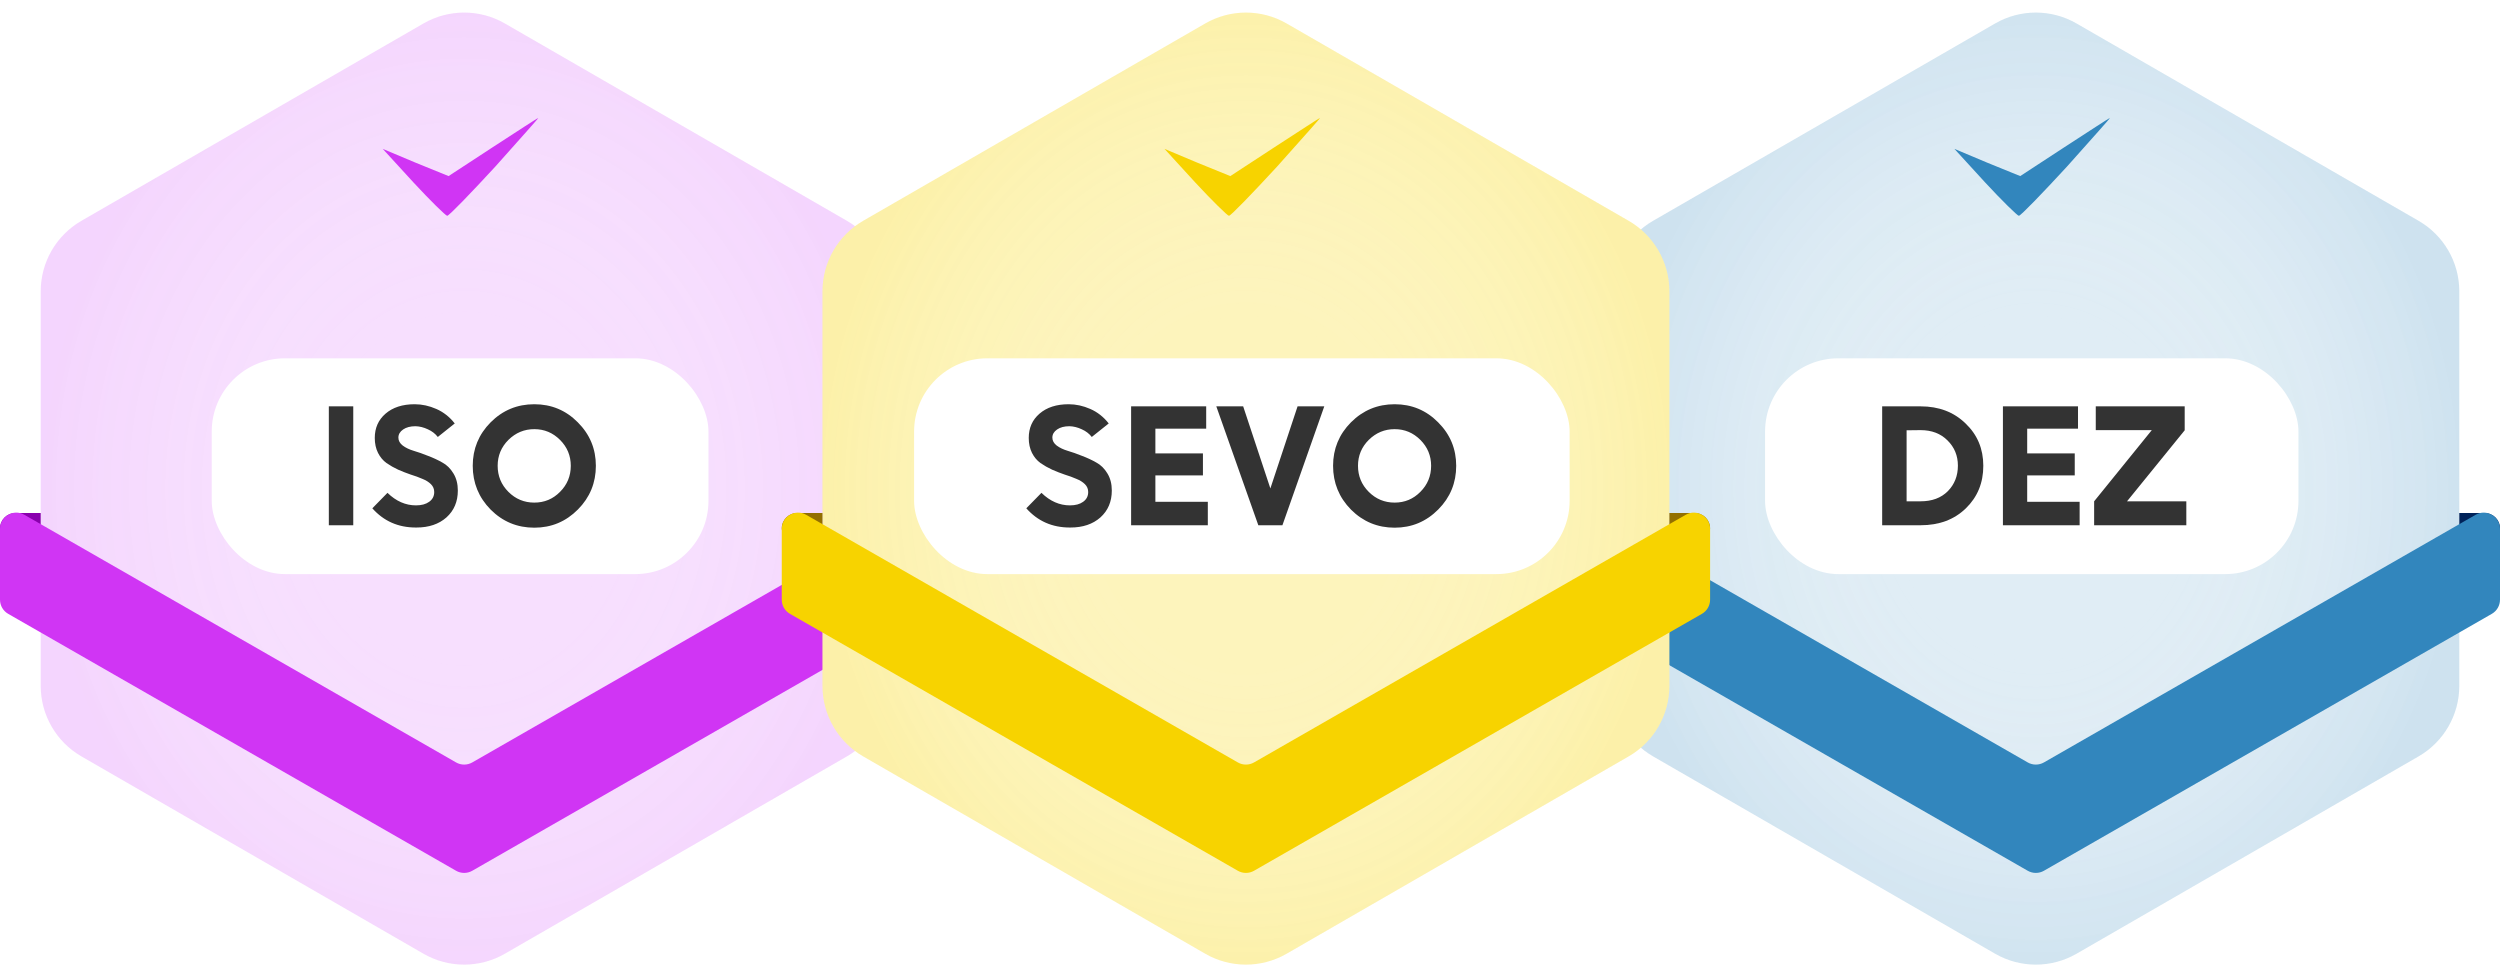 <svg width="614" height="240" viewBox="0 0 614 240" fill="none" xmlns="http://www.w3.org/2000/svg">
<path d="M104.006 5.766C110.191 2.198 117.809 2.198 123.994 5.766L207.994 54.228C214.186 57.799 218 64.404 218 71.551V168.449C218 175.596 214.186 182.201 207.994 185.772L123.994 234.234C117.809 237.802 110.191 237.802 104.006 234.234L20.006 185.772C13.814 182.201 10 175.596 10 168.449V71.551C10 64.404 13.814 57.799 20.006 54.228L104.006 5.766Z" fill="#F7DFFE"/>
<path d="M104.006 5.766C110.191 2.198 117.809 2.198 123.994 5.766L207.994 54.228C214.186 57.799 218 64.404 218 71.551V168.449C218 175.596 214.186 182.201 207.994 185.772L123.994 234.234C117.809 237.802 110.191 237.802 104.006 234.234L20.006 185.772C13.814 182.201 10 175.596 10 168.449V71.551C10 64.404 13.814 57.799 20.006 54.228L104.006 5.766Z" fill="url(#paint0_radial_9427_7892)" fill-opacity="0.06"/>
<path d="M218 126H224.25C226.321 126 228 127.679 228 129.75C228 130.993 226.993 132 225.75 132H221C219.343 132 218 130.657 218 129V126Z" fill="#8A00AE"/>
<path d="M10 126H3.75C1.679 126 0 127.679 0 129.75C0 130.993 1.007 132 2.25 132H7C8.657 132 10 130.657 10 129V126Z" fill="#8A00AE"/>
<path d="M115.99 213.858L225.99 150.759C227.233 150.045 228 148.722 228 147.289V129.906C228 126.832 224.676 124.907 222.01 126.436L115.99 187.253C114.758 187.96 113.242 187.96 112.01 187.253L5.99 126.436C3.324 124.907 0 126.832 0 129.906V147.289C0 148.722 0.767 150.045 2.01 150.759L112.01 213.858C113.242 214.565 114.758 214.565 115.99 213.858Z" fill="#D035F4"/>
<g filter="url(#filter0_dd_9427_7892)">
<rect x="52" y="80" width="122" height="53" rx="18" fill="white"/>
<path d="M86.76 121H80.76V91.8H86.76V121ZM91.444 116.84L95.164 113.04C97.271 115.093 99.604 116.12 102.164 116.12C103.524 116.12 104.604 115.827 105.404 115.24C106.231 114.653 106.644 113.853 106.644 112.84C106.644 112.093 106.378 111.453 105.844 110.92C105.311 110.387 104.604 109.947 103.724 109.6C102.871 109.227 101.924 108.88 100.884 108.56C99.871 108.213 98.844 107.813 97.804 107.36C96.764 106.88 95.804 106.333 94.924 105.72C94.071 105.107 93.378 104.28 92.844 103.24C92.311 102.173 92.044 100.947 92.044 99.56C92.044 97.107 92.924 95.12 94.684 93.6C96.471 92.053 98.858 91.28 101.844 91.28C103.631 91.28 105.404 91.667 107.164 92.44C108.924 93.213 110.431 94.4 111.684 96L107.524 99.32C106.911 98.52 106.098 97.893 105.084 97.44C104.071 96.96 103.058 96.707 102.044 96.68C100.791 96.68 99.778 96.947 99.004 97.48C98.231 98.013 97.844 98.68 97.844 99.48C97.844 100.227 98.204 100.88 98.924 101.44C99.644 101.973 100.538 102.4 101.604 102.72C102.698 103.04 103.871 103.453 105.124 103.96C106.404 104.44 107.578 104.987 108.644 105.6C109.738 106.187 110.644 107.08 111.364 108.28C112.084 109.453 112.444 110.853 112.444 112.48C112.444 115.2 111.511 117.4 109.644 119.08C107.778 120.733 105.324 121.56 102.284 121.56C102.231 121.56 102.178 121.56 102.124 121.56C97.804 121.56 94.244 119.987 91.444 116.84ZM116.105 106.4C116.105 102.24 117.572 98.68 120.505 95.72C123.465 92.76 127.038 91.28 131.225 91.28C135.412 91.28 138.972 92.76 141.905 95.72C144.865 98.68 146.345 102.24 146.345 106.4C146.345 110.587 144.878 114.16 141.945 117.12C138.985 120.107 135.412 121.6 131.225 121.6C127.038 121.6 123.465 120.12 120.505 117.16C117.572 114.173 116.105 110.587 116.105 106.4ZM124.865 112.8C126.625 114.56 128.745 115.44 131.225 115.44C133.705 115.44 135.812 114.56 137.545 112.8C139.305 111.04 140.185 108.907 140.185 106.4C140.185 103.92 139.305 101.8 137.545 100.04C135.785 98.28 133.678 97.4 131.225 97.4C128.772 97.4 126.652 98.28 124.865 100.04C123.105 101.8 122.225 103.92 122.225 106.4C122.225 108.907 123.105 111.04 124.865 112.8Z" fill="#333333"/>
</g>
<path d="M121.059 36.124L110.168 43.247L102.084 39.96L94 36.563L101.523 44.781C105.677 49.274 109.494 53 109.831 53C110.28 53 115.557 47.521 121.62 40.946C127.571 34.262 132.399 28.892 132.174 29.002C131.95 29.002 127.01 32.289 121.059 36.124Z" fill="#D035F4"/>
<path d="M490.006 5.766C496.191 2.198 503.809 2.198 509.994 5.766L593.994 54.228C600.186 57.799 604 64.404 604 71.551V168.449C604 175.596 600.186 182.201 593.994 185.772L509.994 234.234C503.809 237.802 496.191 237.802 490.006 234.234L406.006 185.772C399.814 182.201 396 175.596 396 168.449V71.551C396 64.404 399.814 57.799 406.006 54.228L490.006 5.766Z" fill="#E0EDF5"/>
<path d="M490.006 5.766C496.191 2.198 503.809 2.198 509.994 5.766L593.994 54.228C600.186 57.799 604 64.404 604 71.551V168.449C604 175.596 600.186 182.201 593.994 185.772L509.994 234.234C503.809 237.802 496.191 237.802 490.006 234.234L406.006 185.772C399.814 182.201 396 175.596 396 168.449V71.551C396 64.404 399.814 57.799 406.006 54.228L490.006 5.766Z" fill="url(#paint1_radial_9427_7892)" fill-opacity="0.1"/>
<path d="M604 126H610.25C612.321 126 614 127.679 614 129.75C614 130.993 612.993 132 611.75 132H607C605.343 132 604 130.657 604 129V126Z" fill="#002259"/>
<path d="M396 126H389.75C387.679 126 386 127.679 386 129.75C386 130.993 387.007 132 388.25 132H393C394.657 132 396 130.657 396 129V126Z" fill="#002259"/>
<path d="M501.99 213.858L611.99 150.759C613.233 150.045 614 148.722 614 147.289V129.906C614 126.832 610.676 124.907 608.01 126.436L501.99 187.253C500.758 187.96 499.242 187.96 498.01 187.253L391.99 126.436C389.324 124.907 386 126.832 386 129.906V147.289C386 148.722 386.767 150.045 388.01 150.759L498.01 213.858C499.242 214.565 500.758 214.565 501.99 213.858Z" fill="#3286BD"/>
<g filter="url(#filter1_dd_9427_7892)">
<rect x="433.5" y="80" width="131" height="53" rx="18" fill="white"/>
<path d="M471.7 91.8C476.18 91.8 479.86 93.2 482.74 96C485.647 98.773 487.1 102.24 487.1 106.4C487.1 110.587 485.673 114.067 482.82 116.84C479.967 119.613 476.26 121 471.7 121H462.26V91.8H471.7ZM468.26 97.68V115.12H471.7C474.5 115.12 476.727 114.293 478.38 112.64C480.033 110.96 480.86 108.867 480.86 106.36C480.86 103.907 480.007 101.84 478.3 100.16C476.62 98.48 474.42 97.64 471.7 97.64L468.26 97.68ZM491.918 91.8H510.358V97.28H497.878V103.36H509.558V108.76H497.878V115.24H510.758V121H491.918V91.8ZM536.96 121H514.32V115.12L528.48 97.64H514.72V91.8H536.56V97.68L522.4 115.12H536.96V121Z" fill="#333333"/>
</g>
<path d="M507.059 36.124L496.168 43.247L488.084 39.96L480 36.563L487.523 44.781C491.677 49.274 495.494 53 495.831 53C496.28 53 501.557 47.521 507.62 40.946C513.571 34.262 518.399 28.892 518.174 29.002C517.95 29.002 513.01 32.289 507.059 36.124Z" fill="#3286BD"/>
<path d="M296.006 5.766C302.191 2.198 309.809 2.198 315.994 5.766L399.994 54.228C406.186 57.799 410 64.404 410 71.551V168.449C410 175.596 406.186 182.201 399.994 185.772L315.994 234.234C309.809 237.802 302.191 237.802 296.006 234.234L212.006 185.772C205.814 182.201 202 175.596 202 168.449V71.551C202 64.404 205.814 57.799 212.006 54.228L296.006 5.766Z" fill="#FDF4BC"/>
<path d="M296.006 5.766C302.191 2.198 309.809 2.198 315.994 5.766L399.994 54.228C406.186 57.799 410 64.404 410 71.551V168.449C410 175.596 406.186 182.201 399.994 185.772L315.994 234.234C309.809 237.802 302.191 237.802 296.006 234.234L212.006 185.772C205.814 182.201 202 175.596 202 168.449V71.551C202 64.404 205.814 57.799 212.006 54.228L296.006 5.766Z" fill="url(#paint2_radial_9427_7892)" fill-opacity="0.1"/>
<path d="M410 126H416.25C418.321 126 420 127.679 420 129.75C420 130.993 418.993 132 417.75 132H413C411.343 132 410 130.657 410 129V126Z" fill="#936F00"/>
<path d="M202 126H195.75C193.679 126 192 127.679 192 129.75C192 130.993 193.007 132 194.25 132H199C200.657 132 202 130.657 202 129V126Z" fill="#936F00"/>
<path d="M307.99 213.858L417.99 150.759C419.233 150.045 420 148.722 420 147.289V129.906C420 126.832 416.676 124.907 414.01 126.436L307.99 187.253C306.758 187.96 305.242 187.96 304.01 187.253L197.99 126.436C195.324 124.907 192 126.832 192 129.906V147.289C192 148.722 192.767 150.045 194.01 150.759L304.01 213.858C305.242 214.565 306.758 214.565 307.99 213.858Z" fill="#F7D300"/>
<g filter="url(#filter2_dd_9427_7892)">
<rect x="224.5" y="80" width="161" height="53" rx="18" fill="white"/>
<path d="M252.06 116.84L255.78 113.04C257.887 115.093 260.22 116.12 262.78 116.12C264.14 116.12 265.22 115.827 266.02 115.24C266.847 114.653 267.26 113.853 267.26 112.84C267.26 112.093 266.993 111.453 266.46 110.92C265.927 110.387 265.22 109.947 264.34 109.6C263.487 109.227 262.54 108.88 261.5 108.56C260.487 108.213 259.46 107.813 258.42 107.36C257.38 106.88 256.42 106.333 255.54 105.72C254.687 105.107 253.993 104.28 253.46 103.24C252.927 102.173 252.66 100.947 252.66 99.56C252.66 97.107 253.54 95.12 255.3 93.6C257.087 92.053 259.473 91.28 262.46 91.28C264.247 91.28 266.02 91.667 267.78 92.44C269.54 93.213 271.047 94.4 272.3 96L268.14 99.32C267.527 98.52 266.713 97.893 265.7 97.44C264.687 96.96 263.673 96.707 262.66 96.68C261.407 96.68 260.393 96.947 259.62 97.48C258.847 98.013 258.46 98.68 258.46 99.48C258.46 100.227 258.82 100.88 259.54 101.44C260.26 101.973 261.153 102.4 262.22 102.72C263.313 103.04 264.487 103.453 265.74 103.96C267.02 104.44 268.193 104.987 269.26 105.6C270.353 106.187 271.26 107.08 271.98 108.28C272.7 109.453 273.06 110.853 273.06 112.48C273.06 115.2 272.127 117.4 270.26 119.08C268.393 120.733 265.94 121.56 262.9 121.56C262.847 121.56 262.793 121.56 262.74 121.56C258.42 121.56 254.86 119.987 252.06 116.84ZM277.801 91.8H296.241V97.28H283.761V103.36H295.441V108.76H283.761V115.24H296.641V121H277.801V91.8ZM305.323 91.8L312.003 111.96L318.683 91.8H325.243L314.963 121H309.043L298.723 91.8H305.323ZM327.403 106.4C327.403 102.24 328.87 98.68 331.803 95.72C334.763 92.76 338.337 91.28 342.523 91.28C346.71 91.28 350.27 92.76 353.203 95.72C356.163 98.68 357.643 102.24 357.643 106.4C357.643 110.587 356.177 114.16 353.243 117.12C350.283 120.107 346.71 121.6 342.523 121.6C338.337 121.6 334.763 120.12 331.803 117.16C328.87 114.173 327.403 110.587 327.403 106.4ZM336.163 112.8C337.923 114.56 340.043 115.44 342.523 115.44C345.003 115.44 347.11 114.56 348.843 112.8C350.603 111.04 351.483 108.907 351.483 106.4C351.483 103.92 350.603 101.8 348.843 100.04C347.083 98.28 344.977 97.4 342.523 97.4C340.07 97.4 337.95 98.28 336.163 100.04C334.403 101.8 333.523 103.92 333.523 106.4C333.523 108.907 334.403 111.04 336.163 112.8Z" fill="#333333"/>
</g>
<path d="M313.059 36.124L302.168 43.247L294.084 39.96L286 36.563L293.523 44.781C297.677 49.274 301.494 53 301.831 53C302.28 53 307.557 47.521 313.62 40.946C319.571 34.262 324.399 28.892 324.174 29.002C323.95 29.002 319.01 32.289 313.059 36.124Z" fill="#F7D300"/>
<defs>
<filter id="filter0_dd_9427_7892" x="49" y="80" width="128" height="60" filterUnits="userSpaceOnUse" color-interpolation-filters="sRGB">
<feFlood flood-opacity="0" result="BackgroundImageFix"/>
<feColorMatrix in="SourceAlpha" type="matrix" values="0 0 0 0 0 0 0 0 0 0 0 0 0 0 0 0 0 0 127 0" result="hardAlpha"/>
<feMorphology radius="1" operator="erode" in="SourceAlpha" result="effect1_dropShadow_9427_7892"/>
<feOffset dy="4"/>
<feGaussianBlur stdDeviation="2"/>
<feComposite in2="hardAlpha" operator="out"/>
<feColorMatrix type="matrix" values="0 0 0 0 0.047 0 0 0 0 0.047 0 0 0 0 0.051 0 0 0 0.05 0"/>
<feBlend mode="normal" in2="BackgroundImageFix" result="effect1_dropShadow_9427_7892"/>
<feColorMatrix in="SourceAlpha" type="matrix" values="0 0 0 0 0 0 0 0 0 0 0 0 0 0 0 0 0 0 127 0" result="hardAlpha"/>
<feMorphology radius="1" operator="erode" in="SourceAlpha" result="effect2_dropShadow_9427_7892"/>
<feOffset dy="4"/>
<feGaussianBlur stdDeviation="2"/>
<feComposite in2="hardAlpha" operator="out"/>
<feColorMatrix type="matrix" values="0 0 0 0 0.047 0 0 0 0 0.047 0 0 0 0 0.051 0 0 0 0.1 0"/>
<feBlend mode="normal" in2="effect1_dropShadow_9427_7892" result="effect2_dropShadow_9427_7892"/>
<feBlend mode="normal" in="SourceGraphic" in2="effect2_dropShadow_9427_7892" result="shape"/>
</filter>
<filter id="filter1_dd_9427_7892" x="430.5" y="80" width="137" height="60" filterUnits="userSpaceOnUse" color-interpolation-filters="sRGB">
<feFlood flood-opacity="0" result="BackgroundImageFix"/>
<feColorMatrix in="SourceAlpha" type="matrix" values="0 0 0 0 0 0 0 0 0 0 0 0 0 0 0 0 0 0 127 0" result="hardAlpha"/>
<feMorphology radius="1" operator="erode" in="SourceAlpha" result="effect1_dropShadow_9427_7892"/>
<feOffset dy="4"/>
<feGaussianBlur stdDeviation="2"/>
<feComposite in2="hardAlpha" operator="out"/>
<feColorMatrix type="matrix" values="0 0 0 0 0.047 0 0 0 0 0.047 0 0 0 0 0.051 0 0 0 0.05 0"/>
<feBlend mode="normal" in2="BackgroundImageFix" result="effect1_dropShadow_9427_7892"/>
<feColorMatrix in="SourceAlpha" type="matrix" values="0 0 0 0 0 0 0 0 0 0 0 0 0 0 0 0 0 0 127 0" result="hardAlpha"/>
<feMorphology radius="1" operator="erode" in="SourceAlpha" result="effect2_dropShadow_9427_7892"/>
<feOffset dy="4"/>
<feGaussianBlur stdDeviation="2"/>
<feComposite in2="hardAlpha" operator="out"/>
<feColorMatrix type="matrix" values="0 0 0 0 0.047 0 0 0 0 0.047 0 0 0 0 0.051 0 0 0 0.1 0"/>
<feBlend mode="normal" in2="effect1_dropShadow_9427_7892" result="effect2_dropShadow_9427_7892"/>
<feBlend mode="normal" in="SourceGraphic" in2="effect2_dropShadow_9427_7892" result="shape"/>
</filter>
<filter id="filter2_dd_9427_7892" x="221.5" y="80" width="167" height="60" filterUnits="userSpaceOnUse" color-interpolation-filters="sRGB">
<feFlood flood-opacity="0" result="BackgroundImageFix"/>
<feColorMatrix in="SourceAlpha" type="matrix" values="0 0 0 0 0 0 0 0 0 0 0 0 0 0 0 0 0 0 127 0" result="hardAlpha"/>
<feMorphology radius="1" operator="erode" in="SourceAlpha" result="effect1_dropShadow_9427_7892"/>
<feOffset dy="4"/>
<feGaussianBlur stdDeviation="2"/>
<feComposite in2="hardAlpha" operator="out"/>
<feColorMatrix type="matrix" values="0 0 0 0 0.047 0 0 0 0 0.047 0 0 0 0 0.051 0 0 0 0.05 0"/>
<feBlend mode="normal" in2="BackgroundImageFix" result="effect1_dropShadow_9427_7892"/>
<feColorMatrix in="SourceAlpha" type="matrix" values="0 0 0 0 0 0 0 0 0 0 0 0 0 0 0 0 0 0 127 0" result="hardAlpha"/>
<feMorphology radius="1" operator="erode" in="SourceAlpha" result="effect2_dropShadow_9427_7892"/>
<feOffset dy="4"/>
<feGaussianBlur stdDeviation="2"/>
<feComposite in2="hardAlpha" operator="out"/>
<feColorMatrix type="matrix" values="0 0 0 0 0.047 0 0 0 0 0.047 0 0 0 0 0.051 0 0 0 0.1 0"/>
<feBlend mode="normal" in2="effect1_dropShadow_9427_7892" result="effect2_dropShadow_9427_7892"/>
<feBlend mode="normal" in="SourceGraphic" in2="effect2_dropShadow_9427_7892" result="shape"/>
</filter>
<radialGradient id="paint0_radial_9427_7892" cx="0" cy="0" r="1" gradientUnits="userSpaceOnUse" gradientTransform="translate(114 120) rotate(90) scale(120 104)">
<stop offset="0.34" stop-color="white" stop-opacity="0"/>
<stop offset="1" stop-color="#D035F4"/>
</radialGradient>
<radialGradient id="paint1_radial_9427_7892" cx="0" cy="0" r="1" gradientUnits="userSpaceOnUse" gradientTransform="translate(500 120) rotate(90) scale(120 104)">
<stop offset="0.34" stop-color="white" stop-opacity="0"/>
<stop offset="1" stop-color="#3286BD"/>
</radialGradient>
<radialGradient id="paint2_radial_9427_7892" cx="0" cy="0" r="1" gradientUnits="userSpaceOnUse" gradientTransform="translate(306 120) rotate(90) scale(120 104)">
<stop offset="0.34" stop-color="white" stop-opacity="0"/>
<stop offset="1" stop-color="#F7D300"/>
</radialGradient>
</defs>
</svg>
